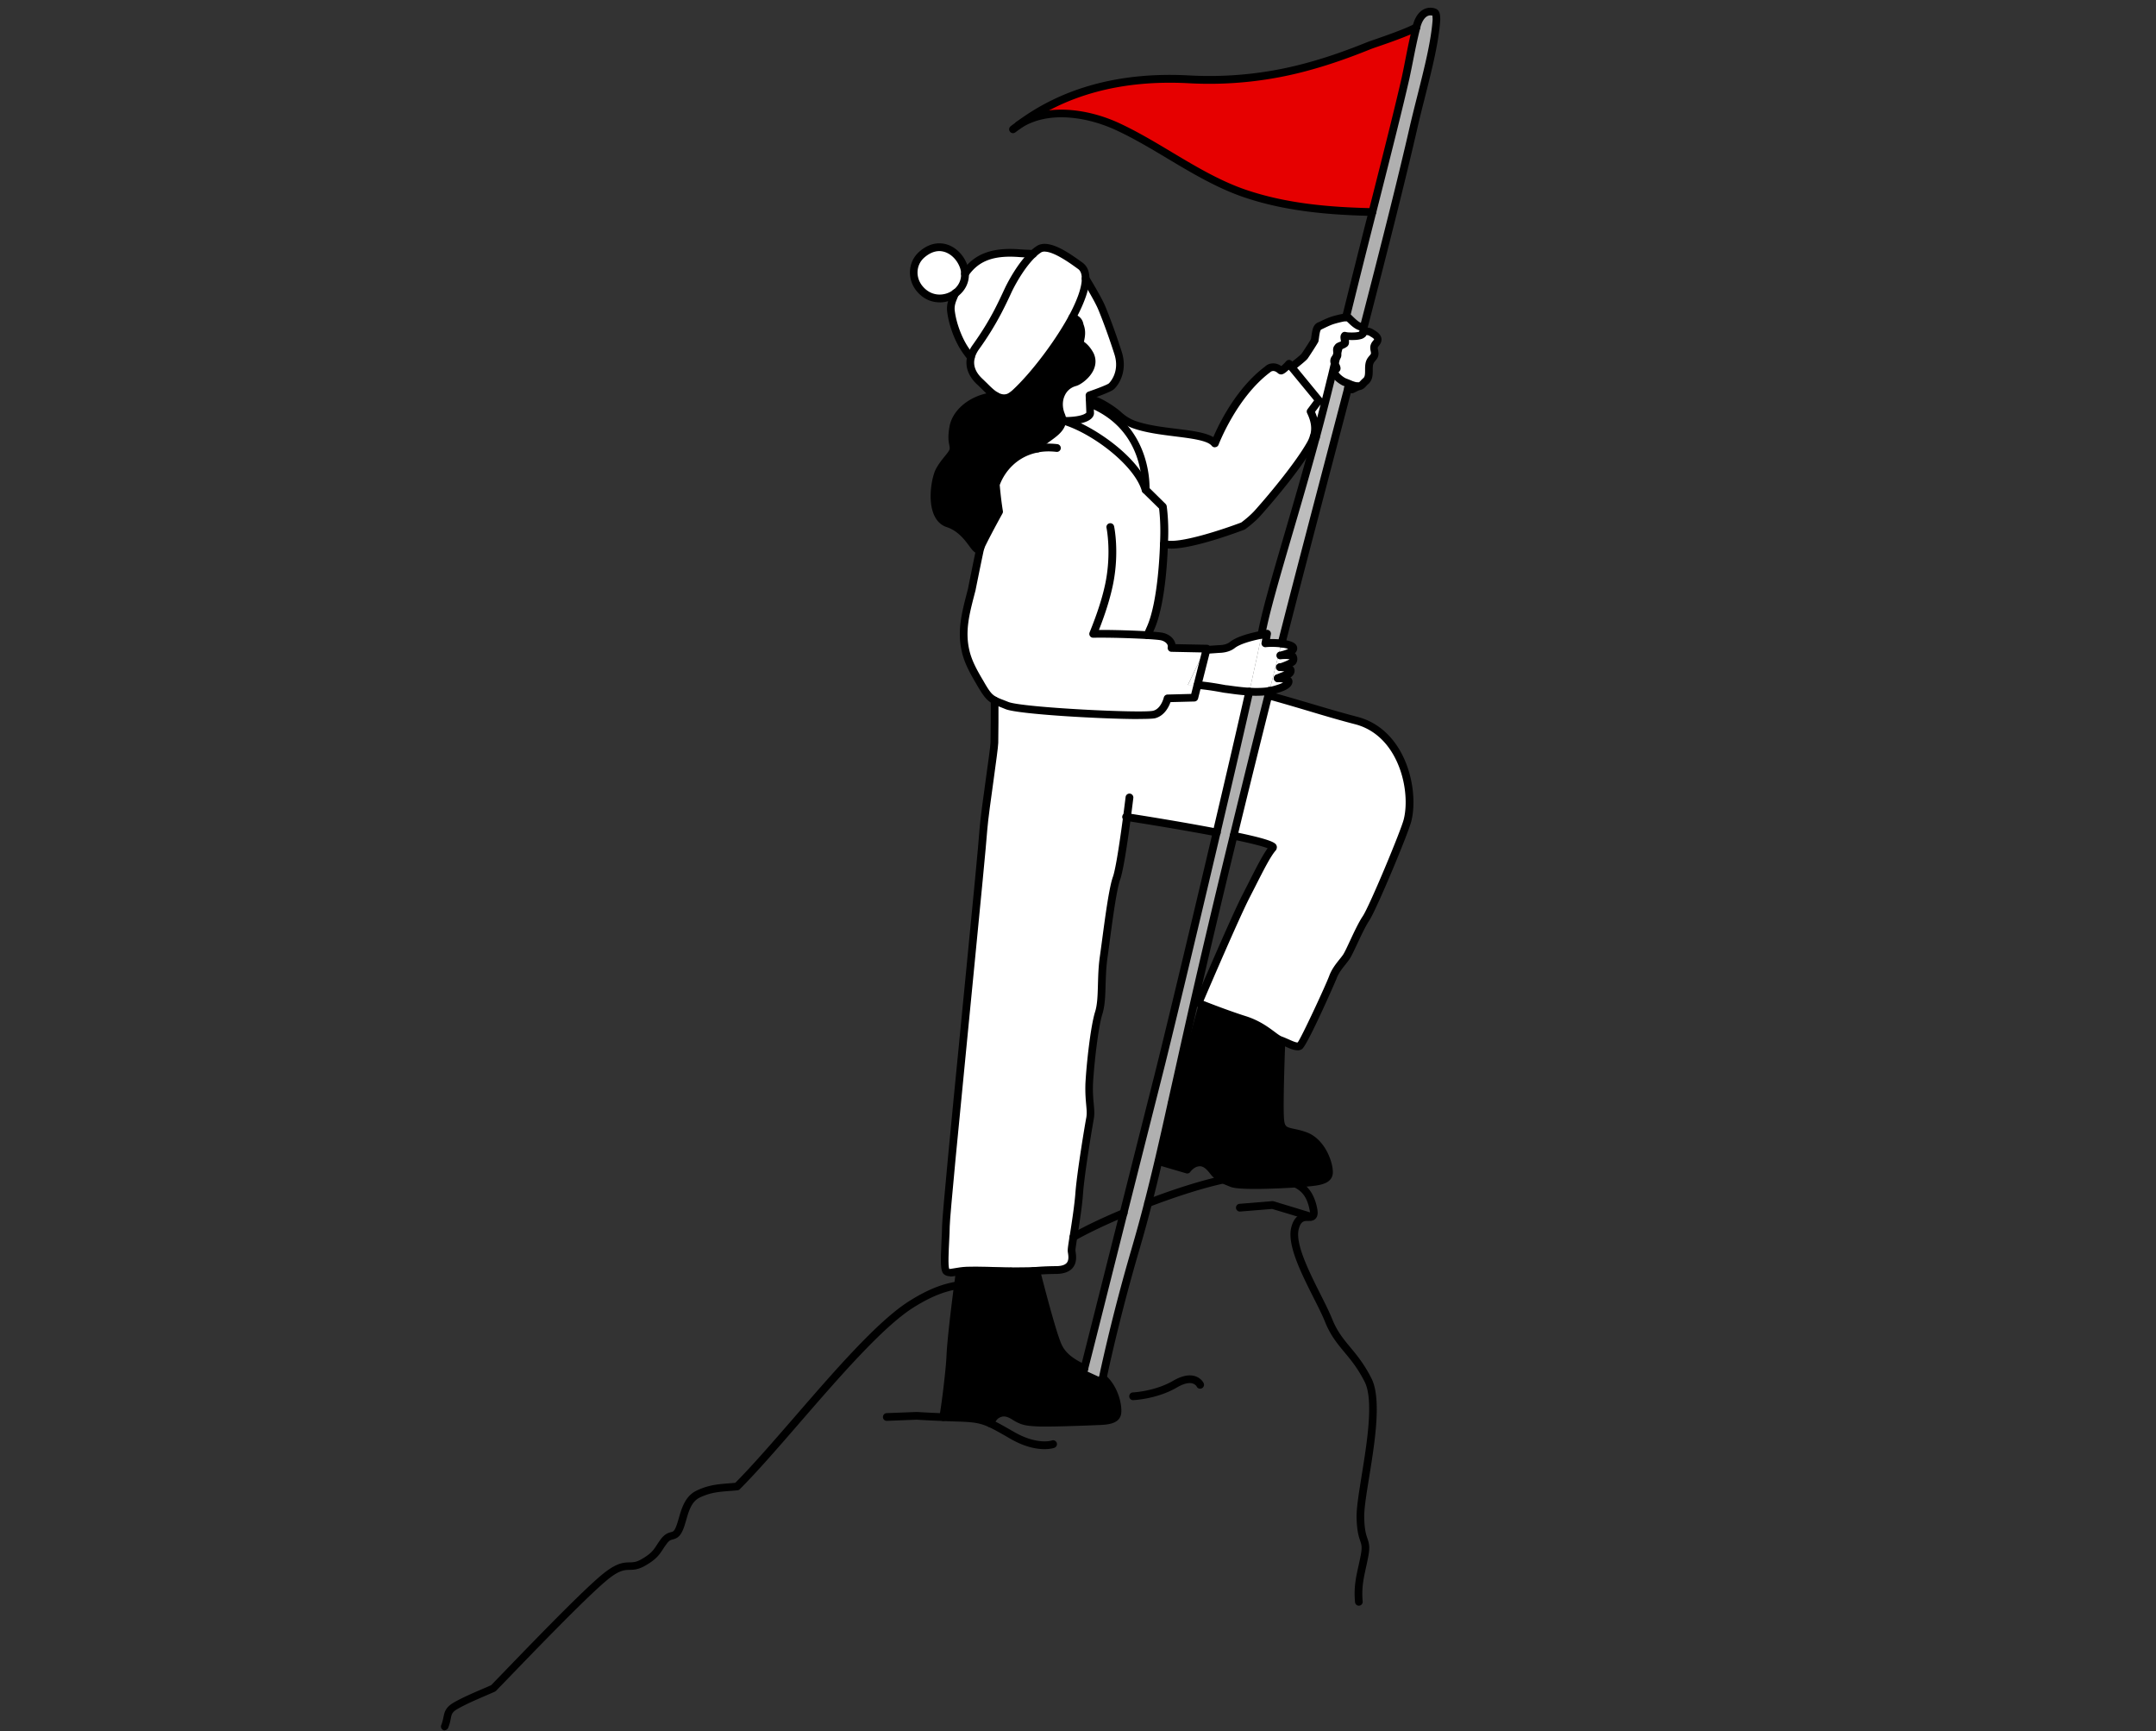 <svg xmlns="http://www.w3.org/2000/svg" viewBox="0 0 279 224"><rect x="0" y="0" width="279" height="224" fill="#333333" stroke="none"/><path fill="#b0b0b0" d="M185.34 1.5c-1.09-.16-1.75.87-2.01 1.93-.01.03-.01.06-.02.08-.58 2.29-.83 3.85-1.39 6.53-.99 4.33-2.54 10.43-4.3 17.4-1.09 4.28-2.25 8.88-3.41 13.61.12-.02.2-.02.24 0 .18.08 1 1.1 1.63 1.21.22.04.33.13.37.25 2.6-10 4.98-19.4 6.49-26.01 1.13-4.87 2.69-10.01 2.97-13.91-.03-.8 0-1.01-.56-1.09z"/><path fill="#e60000" d="M183.3 3.51c-.58 2.29-.83 3.85-1.39 6.53-.99 4.33-2.54 10.43-4.3 17.4-5.76-.13-11.57-.6-17.1-2.61-5.64-2.08-10.61-6.03-15.99-8.5-3.85-1.75-9.07-2.58-12.74-.12 6.41-4.8 14.13-6.38 22.07-5.95 5.38.3 10.64-.29 15.81-1.76 2.57-.72 5.08-1.62 7.53-2.62.74-.28 4.47-1.49 6.1-2.36z"/><path fill="#fff" d="M175.47 93.22c6.01 1.53 7.64 9.11 6.66 12.92-.35 1.43-4.46 11.32-5.37 12.68-.9 1.35-2.05 4.26-2.57 5.02-.52.75-1.31 1.5-1.72 2.61-.4 1.11-3.8 8.52-4.28 8.86-.48.33-1.65-.43-2.49-.72-.83-.29-2.08-1.83-4.65-2.64-1.89-.6-4.3-1.52-5.38-1.94-.36-.14-.57-.23-.57-.23s4.57-10.74 6.13-13.8c1.56-3.06 2.65-5.34 3.49-6.28.29-.33-1.99-.94-5.08-1.57 1.42-5.83 2.92-11.92 4.49-18.16 3.67.99 7.96 2.38 11.34 3.24zM178.27 43.81c.11.44-.38.64-.46 1.06-.07.41.22.82.01 1.19-.09.18-.26.32-.39.51-.6.8.08 2.09-.71 2.76-.35.28-.47.65-.98.67-.02 0-.04 0-.06-.01-.34-.03-.74-.17-1.11-.31-.2-.09-.4-.17-.58-.24-.41-.17-1.77-1.12-1.07-1.69.14-.1-.08-.38-.2-.7.06-.27.13-.54.19-.81.16-.11.16-.3.12-.51.07-.29.15-.57.21-.87l.01-.01c.21-.14.52-.23.73-.38.17-.14-.08-.73 0-.95.01-.03.03-.06.05-.08.12.03.25.05.4.06.63.03 1.18.01 1.52-.09.13-.03.23-.08.29-.13l.04-.04c.05-.08.1-.18.14-.3.03 0 .05-.01.08-.02 0 0 .49-.16.96.14.28.17.7.38.81.75z"/><path fill="#fff" d="M176.44 42.51c.07.13.04.29-.01.43-.04.12-.09.22-.14.3l-.04.04c-.06.05-.16.1-.29.13-.34.1-.89.12-1.52.09a2.25 2.25 0 0 1-.4-.06c-.02.02-.04.05-.05.08-.08.22.17.81 0 .95-.2.15-.51.24-.73.38l-.01.01c-.06.04-.12.09-.16.15-.14.18-.07.46-.05.72l-.12.51c-.32.24-.3.53-.19.8-.09.37-.17.73-.26 1.09-.09.39-.19.79-.29 1.18-.6 2.48-1.24 4.92-1.87 7.28l-.29-.08c.31-1.02.18-2.03-.4-3.26l1.08-1.45-3.54-4.3.13-.11s1.32-1.01 1.54-1.29c.21-.28 1.15-1.72 1.32-2.05.04-.22.07-.42.09-.6.11-.72.18-1.13.61-1.29.22-.1.89-.44 1.47-.65.46-.16 1.43-.4 1.88-.44.12-.02.2-.02.24 0 .18.08 1 1.1 1.63 1.21.22.04.33.13.37.25zM175.69 49.99c-.1.08-.33.22-.75.4l-.49-.19c.04-.17.09-.35.13-.52.37.14.77.28 1.11.31z"/><path fill="#fff" d="M173.25 44.85c-.06.3-.14.58-.21.88-.02-.25-.09-.53.05-.72.04-.06.1-.11.16-.16z"/><g fill="#bdbdbd"><path d="M173.99 49.44c-.41-.17-1.77-1.12-1.07-1.69.14-.1-.08-.38-.2-.69-.09.36-.17.72-.26 1.08-.09.39-.19.79-.29 1.18-.6 2.48-1.24 4.92-1.87 7.28-3.07 11.34-6.26 21-7.05 25.53.43-.09.73-.13.73-.13l-.22 1.24c.51-.06 1.35-.06 2.09.03.03-.15.07-.3.11-.45 2.18-8.55 5.37-20.62 8.5-32.61.04-.17.09-.35.13-.52-.2-.09-.4-.17-.58-.24zM173.04 45.73l-.12.51c.16-.11.16-.3.12-.51z"/></g><path fill="#fff" d="M172.92 46.24c-.06.26-.13.53-.19.8-.11-.26-.13-.55.19-.8zM167.14 47.49l3.54 4.3-1.08 1.45c.58 1.23.72 2.25.4 3.26-.1.35-.26.71-.46 1.06-1.44 2.52-4.52 6.29-6.7 8.73-.83.95-1.97 1.76-1.97 1.76s-7.94 3.04-10.23 2.32c0 0 .17-2.37-.15-4.81l-2.23-2.19s.55-7.88-6.96-11.06c-.03-.01-.05-.02-.08-.03h-.18l-.02-.67c.14.03.3.07.45.12.03 0 .05.01.08.02 1.26.43 2.69 1.48 3.14 1.89.56.52 1.22.96 1.95 1.25 3.65 1.35 9.37.94 10.57 2.49 0 0 2.34-6.24 6.8-9.56 0 0 .75-.76 1.69.12.19.17 1.1-.87 1.1-.87l.34.41zM165.69 86.32c.19 0 .84.09 1.14.19.32.13.21.58-.15.74-.38.1-1.23.46-1.33.51.11 0 1.39.01 1.41.44-.02.45-.88.81-2.14 1.13-.11.03-.23.05-.35.07.51-2.03 1.04-4.08 1.56-6.14.81.1 1.49.29 1.53.59.07.59-1.6.93-1.65.94-.04 0 1.45-.15 1.6.2.05.09.15.4-.06.64-.2.21-1.33.64-1.56.68z"/><path fill="#fff" d="M165.83 83.26c-.52 2.06-1.05 4.11-1.56 6.14-.58.1-1.23.12-1.86.12l-.74-.03c.8-3.56 1.36-6.17 1.55-7.29 0-.03.01-.05.02-.08.43-.09.73-.13.73-.13l-.22 1.24c.51-.06 1.35-.06 2.09.03z"/><path fill="#fff" d="M163.25 82.12s-.02.05-.02.08c-.19 1.12-.76 3.74-1.55 7.29-1.45-.08-2.73-.31-3.06-.33-.29-.03-1.97-.39-3.64-.51l1.16-4.57c.48-.03 1.32-.09 1.59-.11.31-.01 1.14-.04 1.75-.52.84-.67 2.73-1.12 3.77-1.32z"/><path d="M168.86 146.95c-2.17-.78-3.1-.15-3.23-2.33-.13-2.19.16-9.7.16-9.7l-2.94-1.92-7.19-2.92-.08-.03s-2.25 8.38-3.44 11.42c-.15.39-.32.82-.51 1.27-.59 2.69-1.15 5.15-1.7 7.5l3.71 1.09s.51-.71 1.19-.87c.67-.16 1.27-.05 2.09.97.49.64.89.95 1.43 1.21.3.15.65.28 1.1.46.99.39 5.69.2 8.2.04h.01c.62-.04 1.12-.08 1.38-.11 1.32-.14 2.95-.2 2.95-1.39s-.94-3.92-3.1-4.69z"/><path fill="#fff" d="M161.67 89.49c-1.09 4.85-2.62 11.41-4.22 18.21-4.93-.95-10.71-1.85-11.61-1.99-.36 2.71-.95 6.79-1.35 7.9-.61 1.71-1.29 7.55-1.68 10.34-.38 2.79-.06 5.33-.62 7.12-.56 1.8-1.1 6.64-1.23 9.15-.08 2.46.32 3.35.09 4.54-.22 1.2-1.21 7.15-1.39 9.66-.11 1.62-.49 4.01-.75 5.63-.01.08-.03.16-.04.24-.11.74-.19 1.27-.19 1.46v.03c.02.49.7 2.52-1.99 2.54-1.16 0-1.93.06-2.6.11-.12.02-.24.03-.35.03h-.05l-2.81.03h-.14c-1.84-.09-4.28-.17-5.59-.12-.35.01-.66.05-.94.09-.9.13-1.42.31-1.74.01-.43-.39-.07-4.04-.05-5.82.02-1.77 2.06-22.18 2.71-28.85.64-6.67 1.97-20.06 2.15-22.51.18-2.47 1.38-10.02 1.42-11.2.03-.95.03-4.18.03-5.47.39.21.89.38 1.6.68 1.94.79 17.8 1.51 19.1 1.15 1.31-.37 1.69-2.08 1.69-2.08l3.45-.09.41-1.63c1.66.12 3.34.48 3.64.51.33.02 1.61.25 3.06.33z"/><path fill="#fff" d="M148.51 82.19c.83.05 1.47.11 1.78.16.83.15 1.48.77 1.33 1.49l4.55.09-.04.14c-.09 0-.16.01-.22.01l-2.19 4.54c.4-.01.83 0 1.25.02l-.41 1.63-3.45.09s-.38 1.7-1.69 2.08c-1.3.36-17.15-.36-19.1-1.15-.72-.29-1.21-.46-1.6-.67-.27-.14-.49-.31-.72-.53-.31-.33-.62-.81-1.07-1.57-.84-1.42-1.66-2.8-2-4.42-.6-2.75.16-5.19.83-7.82 0 0 .48-2.47 1.12-5.45.01-.02.02-.03.03-.05.39-.86 1.31-2.61 2.4-4.58-.16-1.02-.3-2.23-.42-3.52.68-1.98 2.5-4.1 5.38-4.64.28-.38.52-.67.72-.86.79-.73 2.45-1.49 2.5-2.73.09 0 .17.01.27.01h.03c3.78 1.17 9.44 5.32 10.49 8.91l2.23 2.19c.32 2.45.15 4.81.15 4.81s-.15 7.55-1.79 11.04c-.12.28-.23.54-.33.78z"/><path fill="#fff" d="M156.13 84.08l-1.16 4.57c-.42-.02-.85-.03-1.25-.02l2.19-4.54c.06 0 .13-.01.22-.01zM141.3 52.32c7.51 3.18 6.96 11.06 6.96 11.06-1.05-3.6-6.71-7.75-10.49-8.91.15 0 .31 0 .48-.01 2.82-.11 2.83-.98 2.83-.98l-.05-1.18h.18s.05.01.08.02z"/><path fill="#fff" d="M144.68 45.65c.79 2.42-.47 4.02-.87 4.35s-2.82 1.16-2.82 1.16l.02.45.02.68.05 1.18s-.01.87-2.83.98c-.17.01-.33.01-.48.01h-.03l-.27-.03c0-.2-.04-.42-.14-.66-.77-1.72-.09-3.81 1.79-4.3.57-.15 2.87-1.76 1.88-3.63-.34-.62-.77-1.07-1.28-1.36.02-.59.4-1.34 0-2.33-.05-.17-.05-.81-.98-1.04 1.05-1.94 1.74-3.75 1.74-5.06 0 0 1.59 2.59 2.1 3.8s1.32 3.36 2.1 5.79z"/><path fill="#b0b0b0" d="M164.27 89.41c-.04.19-.09.37-.14.56-1.57 6.26-3.07 12.33-4.49 18.16-1.98 8.14-3.8 15.77-5.37 22.71-1.02 4.49-1.87 8.39-2.65 11.88l-.01.02c-.59 2.68-1.15 5.14-1.7 7.49-.44 1.87-.88 3.67-1.34 5.45-.52 2.05-1.09 4.09-1.7 6.21-2.28 7.78-3.74 14.42-4.16 16.4-.08.38-.12.59-.12.59l-2.43-1.12.17-.71c.64-2.52 2.88-11.39 5.08-20.13 1.85-7.33 3.68-14.56 4.49-17.76 1.04-4.09 4.44-18.23 7.55-31.48 1.6-6.81 3.13-13.38 4.22-18.22l.74.03c.31 0 .63-.01.95-.02.31-.02.62-.05.92-.09z"/><path fill="#909090" d="M137.74 54.46c-.1 0-.18-.01-.27-.01v-.02l.27.03z"/><path fill="none" d="M124.22 164.35s-.01.04-.02.11"/><path d="M144.61 182.76c-.09 1.17-1.73 1.11-3.04 1.16-1.32.05-6 .23-7.32.16-1.32-.09-1.86-.12-2.94-.8-1.08-.69-1.7-.57-2.29-.22-.5.3-.79.99-.85 1.13-1.25-.56-2.19-.7-4.23-.76-.67-.02-1.3-.04-1.86-.07h-.02s.24-1.31.54-3.93c.17-1.45.33-2.95.38-4.15.12-2.27.65-6.53.97-8.94h.01c.1-.86.21-1.6.24-1.87.27-.04.58-.08.94-.09 1.31-.05 3.75.03 5.59.12h.14l2.81-.03h.42s1.88 7.48 2.74 9.54c.63 1.53 1.98 2.35 3.49 3.07-.11.45-.17.71-.17.71l2.43 1.12s.04-.21.12-.59c1.47 1.23 1.98 3.42 1.9 4.45zM141.01 45.84c-.34-.62-.77-1.07-1.28-1.36.02-.59.4-1.34 0-2.33-.05-.17-.05-.81-.98-1.04-1.4 2.59-3.44 5.42-5.33 7.59-.77.88-1.5 1.64-2.17 2.25-.35.28-.62.48-.94.53-.44.11-.87.02-1.26-.17-.06-.03-.13-.06-.19-.1-2.88.19-5.16 2.03-5.51 4.07-.34 1.94.13 2.22.03 2.87-.09.65-1.11 1.41-1.82 2.74-.64 1.19-1.39 5.99 1.1 6.82 2.95.98 3.61 4.34 4.21 3.11.01-.02.02-.03.03-.05.39-.86 1.31-2.61 2.4-4.58-.16-1.02-.3-2.23-.42-3.52.68-1.98 2.5-4.1 5.38-4.64.28-.38.52-.67.72-.86.79-.73 2.45-1.49 2.5-2.73v-.02c0-.2-.04-.42-.14-.66-.77-1.72-.09-3.81 1.79-4.3.57-.15 2.87-1.76 1.88-3.63z"/><path fill="#fff" d="M139.78 34.38c-.98-.68-3.99-3.02-5.36-2.11-.25.16-.49.36-.74.59-.64-.04-1.23-.06-1.65-.09-3.72-.31-5.79.65-7.16 2.66 0-.4-.09-.83-.29-1.27-.85-1.87-3.13-3.19-5.37-1.15-1.31 1.23-1.24 3.23-.05 4.5 1.34 1.45 3.25 1.34 4.49.4-.38.91-.71 1.52-.55 2.49.2 1.49.87 3.37 1.73 4.7.25.38.52.76.83 1.13-.27 1.12.13 2.21 1.17 3.16.64.59 1.31 1.38 2.04 1.81.06.04.13.07.19.1.39.19.82.28 1.26.17.31-.05.58-.25.94-.53.66-.6 1.4-1.37 2.17-2.25 1.88-2.18 3.93-5.01 5.33-7.59 1.05-1.94 1.74-3.75 1.74-5.06 0-.75-.21-1.33-.72-1.68z"/><path d="M138.91 160.56a.495.495 0 0 1-.24-.93c1.7-.97 3.97-2.05 6.55-3.13.25-.11.55.01.65.27.11.26-.01.55-.27.65-2.51 1.05-4.8 2.14-6.44 3.07-.08.04-.16.07-.25.07zM148.57 156.19a.503.503 0 0 1-.18-.97c3.69-1.42 7.18-2.51 9.83-3.07.27-.06.54.11.59.38s-.11.54-.38.59c-2.59.56-6.03 1.63-9.68 3.03-.06.02-.12.03-.18.03zM175.85 207.77c-.26 0-.47-.2-.5-.46-.17-1.89.1-3.12.44-4.66.1-.44.2-.9.3-1.42.2-1.05.1-1.34-.07-1.85-.18-.53-.43-1.26-.47-3-.03-1.19.29-3.15.65-5.41.71-4.37 1.58-9.81.4-12.16-.89-1.76-1.77-2.82-2.63-3.85-.92-1.11-1.79-2.16-2.49-3.89-.35-.88-.91-1.99-1.5-3.16-1.63-3.24-3.47-6.9-2.87-9.14.47-1.76 1.57-1.78 2.16-1.79.09 0 .22 0 .28-.01-.03-.02-.02-.26-.2-.94-.34-1.23-.91-1.95-1.92-2.42a.506.506 0 0 1-.25-.66c.11-.25.41-.36.66-.25 1.27.58 2.05 1.56 2.47 3.06.27.98.27 1.49 0 1.85-.27.36-.69.37-1.03.37-.52 0-.93.01-1.21 1.04-.5 1.87 1.33 5.51 2.8 8.44.6 1.19 1.16 2.31 1.53 3.23.64 1.59 1.42 2.53 2.33 3.63.85 1.02 1.81 2.18 2.75 4.04 1.33 2.64.43 8.26-.3 12.77-.36 2.22-.67 4.13-.64 5.23.03 1.58.24 2.2.41 2.7.22.65.35 1.11.11 2.36-.1.53-.2 1-.3 1.44-.33 1.52-.57 2.62-.42 4.36.02.28-.18.52-.45.54h-.05zM57.56 223.91c-.06 0-.12-.01-.18-.04a.498.498 0 0 1-.28-.65c.15-.39.22-.71.28-1 .15-.72.27-1.34 1.48-2 1.13-.63 2.33-1.14 3.6-1.69.36-.15.73-.31 1.1-.48l1.28-1.32c4.02-4.17 10.1-10.46 12.85-12.8 2.02-1.72 2.96-1.75 3.79-1.77.47-.01.84-.02 1.45-.36 1.31-.74 1.61-1.19 2.06-1.88.15-.23.32-.49.54-.78.52-.68.97-.8 1.3-.89.27-.07.4-.11.61-.6.15-.33.27-.75.4-1.2.37-1.28.82-2.87 2.3-3.57 1.54-.74 2.74-.83 4.26-.95l.75-.06c2.19-2.2 4.82-5.24 7.61-8.45 5.31-6.13 10.81-12.47 14.86-15.04 2.88-1.82 4.77-2.32 6.24-2.56.27-.05.53.14.57.41a.49.49 0 0 1-.41.57c-1.37.23-3.14.69-5.87 2.42-3.93 2.49-9.62 9.06-14.64 14.85-2.85 3.29-5.55 6.4-7.78 8.63-.08.08-.19.13-.31.14-.33.03-.65.06-.95.08-1.47.11-2.53.2-3.91.85-1.07.51-1.43 1.75-1.77 2.94-.14.48-.27.94-.45 1.33-.38.85-.8 1.03-1.27 1.15-.26.07-.46.12-.77.53-.2.27-.36.5-.5.72-.49.75-.88 1.35-2.4 2.2-.83.46-1.41.48-1.92.49-.73.02-1.42.03-3.17 1.53-2.71 2.31-9.02 8.84-12.78 12.74l-1.35 1.39s-.1.08-.16.11c-.41.18-.81.35-1.2.52-1.25.54-2.42 1.04-3.51 1.65-.8.44-.86.7-.98 1.32-.06.31-.14.7-.33 1.17-.08.2-.27.32-.47.32zM134.08 164.97c-.28 0-.5-.22-.5-.5 0-.06.01-.12.03-.18.06-.2.25-.35.48-.35.28 0 .5.22.5.5 0 .06-.01.12-.03.18-.06.2-.25.35-.48.35zM174.94 50.89c-.06 0-.12-.01-.18-.03l-.49-.19a.503.503 0 1 1 .36-.94l.3.12c.32-.15.43-.24.45-.25.22-.17.53-.14.7.08.17.22.14.53-.08.7-.17.14-.47.3-.86.47-.06.03-.13.04-.2.04zM177.61 27.94h-.01c-5.27-.12-11.44-.53-17.26-2.64-3.25-1.2-6.3-3.02-9.25-4.78-2.2-1.32-4.48-2.68-6.78-3.73-3.59-1.64-8.7-2.54-12.26-.16a.61.61 0 0 0-.16.13l-.49.36c-.22.17-.53.14-.7-.08a.495.495 0 0 1 .08-.7c.16-.13.33-.26.5-.37.04-.04.12-.1.2-.16 3.91-2.61 9.4-1.68 13.24.07 2.35 1.08 4.65 2.45 6.87 3.78 2.91 1.74 5.92 3.54 9.08 4.7 5.69 2.06 11.76 2.46 16.94 2.58.28 0 .5.24.49.51a.5.5 0 0 1-.5.49z"/><path d="M131.78 16.71c-.15 0-.3-.07-.4-.2a.498.498 0 0 1 .1-.7c5.98-4.49 13.51-6.53 22.4-6.05 5.27.29 10.54-.29 15.65-1.74 2.3-.64 4.75-1.49 7.48-2.6.18-.07.51-.18.94-.33 1.36-.47 3.89-1.35 5.11-2 .24-.13.55-.04.68.21.13.24.04.55-.21.68-1.29.69-3.77 1.55-5.26 2.06-.42.14-.74.26-.9.32-2.76 1.12-5.25 1.98-7.58 2.63a48.565 48.565 0 0 1-15.98 1.78c-8.64-.46-15.95 1.51-21.74 5.85-.09.07-.19.1-.3.1zM162.4 153.84c-1.4 0-2.66-.06-3.17-.27l-.32-.13c-.31-.13-.58-.23-.81-.35-.65-.32-1.09-.68-1.6-1.35-.72-.9-1.14-.89-1.57-.78-.4.1-.79.52-.9.68a.49.49 0 0 1-.54.18l-3.71-1.09a.501.501 0 0 1 .28-.96l3.4 1c.25-.27.69-.65 1.24-.78 1-.24 1.75.09 2.59 1.14.47.62.82.86 1.26 1.07.22.11.46.21.75.32l.32.13c.73.29 4.57.22 7.98 0 .62-.04 1.11-.08 1.37-.11l.33-.03c1.28-.13 2.18-.26 2.18-.86 0-.95-.8-3.52-2.77-4.22-.57-.2-1.04-.3-1.46-.39-1.23-.26-1.99-.52-2.1-2.37-.12-1.97.1-8.06.15-9.47l-2.7-1.77-6.66-2.7c-.52 1.92-2.28 8.31-3.32 10.93-.15.39-.33.82-.52 1.28-.11.25-.4.37-.65.27a.517.517 0 0 1-.27-.66c.19-.45.36-.87.51-1.25 1.18-2.98 3.41-11.29 3.43-11.37.04-.14.13-.25.25-.32.13-.06.27-.07.4-.02l7.28 2.96 3.03 1.97c.15.1.23.26.23.44 0 .07-.29 7.51-.16 9.65.07 1.19.26 1.23 1.31 1.46.43.09.96.2 1.59.43 2.4.86 3.43 3.84 3.43 5.16 0 1.55-1.78 1.72-3.08 1.85l-.32.03c-.26.03-.77.07-1.4.11-.72.05-3.15.19-5.26.19zM128.17 184.69c-.06 0-.12-.01-.19-.04a.498.498 0 0 1-.28-.65c.15-.37.48-1.04 1.05-1.38.89-.53 1.73-.46 2.81.23.96.61 1.4.64 2.69.72.86.05 3.28 0 7.21-.15l.48-.02c1.24-.04 2.12-.12 2.17-.69.07-.85-.37-2.9-1.72-4.02a.504.504 0 0 1-.07-.7c.18-.21.49-.24.7-.07 1.58 1.31 2.18 3.68 2.08 4.87-.12 1.51-1.86 1.57-3.13 1.61l-.39.02c-1.56.06-6.06.23-7.38.15-1.34-.08-2-.12-3.18-.87-.94-.6-1.37-.44-1.77-.21-.23.14-.47.47-.63.89-.08.2-.27.31-.46.31zM122.06 183.86h-.09a.499.499 0 0 1-.4-.58c0-.01.24-1.34.54-3.9.16-1.36.33-2.91.38-4.11.09-1.7.42-4.72.97-8.99 0-.03.01-.06.02-.09.13-1.04.22-1.71.22-1.71.04-.24.24-.43.49-.43l6.54-.05c.27 0 .5.22.5.5s-.22.5-.5.5l-6.1.05c-.04.31-.1.78-.17 1.36 0 .03-.01.07-.02.1-.54 4.13-.86 7.18-.95 8.81-.05 1.23-.22 2.81-.39 4.18-.3 2.59-.54 3.91-.55 3.96-.04.24-.25.41-.49.41z"/><path d="M130.87 165a.5.5 0 0 1-.5-.49c0-.28.22-.5.49-.51l2.81-.03c.29 0 .5.22.51.49 0 .28-.22.5-.49.51l-2.81.03z"/><path d="M140.33 177.58c-.07 0-.15-.02-.22-.05-1.42-.69-3-1.57-3.73-3.33-.76-1.83-2.27-7.67-2.67-9.23-.27 0-.48-.23-.48-.5s.22-.5.5-.5h.34c.23 0 .46.16.52.38.02.07 1.88 7.46 2.72 9.47.54 1.3 1.64 2.04 3.24 2.81a.5.5 0 0 1-.22.95zM167.89 135.9c-.48 0-1.04-.25-1.59-.5-.26-.12-.52-.24-.76-.32-.37-.13-.74-.41-1.2-.75-.78-.58-1.85-1.38-3.44-1.88-1.7-.54-3.98-1.39-5.41-1.96-.37-.14-.59-.24-.59-.24a.503.503 0 0 1-.26-.66c.19-.44 4.6-10.79 6.15-13.83l.68-1.33c1.07-2.12 1.89-3.73 2.57-4.67-.47-.19-1.64-.54-4.5-1.13a.5.5 0 1 1 .2-.98c5.22 1.07 5.35 1.47 5.47 1.81.06.17 0 .44-.12.58-.67.75-1.58 2.55-2.74 4.84l-.68 1.33c-1.35 2.65-5.02 11.2-5.92 13.3l.1.04c1.42.56 3.67 1.4 5.35 1.93 1.75.55 2.9 1.41 3.74 2.03.38.29.71.53.93.61.26.09.55.22.85.35.36.16 1.02.47 1.21.41.41-.47 3.6-7.31 4.08-8.61.33-.88.85-1.53 1.31-2.11.17-.21.33-.41.47-.61.2-.29.55-1.04.92-1.84.52-1.11 1.11-2.37 1.64-3.16.88-1.32 4.95-11.1 5.3-12.52.53-2.06.3-5.6-1.43-8.52-1.17-1.97-2.85-3.28-4.87-3.8-1.83-.47-3.98-1.1-6.04-1.72-1.78-.53-3.62-1.07-5.3-1.53a.496.496 0 1 1 .26-.96c1.7.46 3.54 1 5.33 1.53 2.06.61 4.19 1.24 6.01 1.71 2.28.58 4.17 2.05 5.48 4.25 1.88 3.17 2.12 7.03 1.54 9.28-.38 1.55-4.51 11.44-5.44 12.84-.48.73-1.06 1.95-1.56 3.03-.41.87-.76 1.62-1.01 1.99-.16.22-.33.44-.51.67-.44.55-.89 1.11-1.16 1.84-.15.4-3.74 8.59-4.46 9.1-.18.12-.38.17-.59.17zm-3.55-25.98zM157.45 108.21h-.09c-4.85-.93-10.51-1.82-11.6-1.99-.1-.01-.16-.03-.16-.03a.498.498 0 0 1-.36-.61c.07-.26.33-.43.59-.36 1.17.18 6.85 1.07 11.72 2.01a.504.504 0 0 1-.09 1z"/><path d="M122.95 165.14c-.31 0-.59-.07-.83-.29-.41-.38-.43-1.37-.28-4.37.03-.68.07-1.32.07-1.82.02-1.43 1.31-14.63 2.17-23.36l1.1-11.27c.65-6.64 1.46-14.9 1.58-16.76.1-1.34.49-4.13.83-6.59.29-2.09.57-4.07.59-4.59.03-.94.03-4.22.03-5.45 0-.28.22-.5.5-.5s.5.22.5.5c0 1.36 0 4.53-.03 5.49-.02.58-.29 2.49-.59 4.7-.34 2.45-.73 5.23-.83 6.53-.13 1.87-.94 10.14-1.59 16.78l-1.1 11.27c-.86 8.72-2.15 21.89-2.17 23.28 0 .51-.04 1.17-.07 1.86-.06 1.23-.17 3.28.01 3.65.03.01.41-.05.75-.11.4-.07.89-.15 1.52-.18 1.31-.05 3.77.03 5.63.12l.12.5.02-.5.6.03c.83.05 1.41.01 2.14-.06.1 0 .26 0 .37-.03.27-.04.53.14.58.41.05.27-.14.53-.41.58-.15.02-.3.04-.44.04-.78.08-1.4.11-2.29.06l-.59-.03h-.14c-1.84-.09-4.27-.17-5.55-.12-.56.02-1.02.1-1.39.17-.29.05-.57.1-.82.1z"/><path d="M134.08 164.94a.501.501 0 0 1-.04-1c.64-.05 1.43-.1 2.63-.11.47 0 1.08-.08 1.37-.42.3-.35.22-.92.16-1.3-.02-.12-.03-.22-.03-.3 0-.28.07-.75.2-1.58 0-.05.01-.1.02-.15l.02-.1.06-.35c.25-1.58.58-3.75.69-5.23.19-2.57 1.2-8.67 1.4-9.72.11-.55.06-1.04 0-1.72-.06-.68-.14-1.53-.1-2.75.14-2.65.68-7.46 1.25-9.28.3-.95.33-2.14.37-3.53.03-1.06.06-2.27.23-3.51.08-.56.17-1.23.27-1.97.42-3.14.93-7.05 1.44-8.47.2-.56.6-2.36 1.32-7.79.19-1.47.32-2.53.32-2.53a.5.5 0 0 1 .56-.44c.27.03.47.28.44.56 0 0-.13 1.07-.32 2.54-.59 4.43-1.06 7.13-1.38 8-.47 1.32-1 5.33-1.39 8.26-.1.74-.19 1.42-.27 1.98-.16 1.18-.19 2.31-.23 3.4-.04 1.46-.08 2.72-.42 3.8-.54 1.72-1.07 6.49-1.21 9.02-.04 1.15.04 1.97.1 2.62.07.73.12 1.31-.01 1.99-.19 1.04-1.2 7.07-1.38 9.6-.1 1.53-.45 3.72-.69 5.32l-.08.49s-.01.09-.02.12c-.09.57-.19 1.22-.19 1.38 0 .06.01.12.02.2.07.49.21 1.4-.39 2.1-.43.5-1.15.76-2.13.77-1.17.01-1.94.06-2.56.11h-.04zM163.25 82.62h-.09a.514.514 0 0 1-.41-.58c.48-2.73 1.79-7.21 3.45-12.89 1.11-3.8 2.37-8.11 3.61-12.69a.496.496 0 1 1 .96.26c-1.24 4.59-2.5 8.9-3.62 12.71-1.65 5.65-2.95 10.11-3.42 12.78-.04.24-.25.41-.49.41zM142.59 179.4c-.07 0-.14-.02-.21-.05l-2.43-1.12a.505.505 0 0 1-.28-.57l.17-.71c.64-2.52 2.87-11.35 5.06-20.05l1.59-6.31c1.25-4.94 2.34-9.26 2.92-11.55 1.01-3.98 4.36-17.88 7.55-31.47 1.89-8.03 3.27-13.98 4.22-18.21a.503.503 0 0 1 .98.22c-.95 4.23-2.33 10.19-4.22 18.22-3.19 13.59-6.54 27.5-7.56 31.49l-2.92 11.54-1.57 6.22c-2.21 8.78-4.43 17.62-5.08 20.13l-.07.3 1.48.68c.66-3.08 2.08-9.29 4.17-16.43.67-2.3 1.21-4.27 1.7-6.19.46-1.78.9-3.58 1.34-5.44.55-2.35 1.11-4.81 1.7-7.5l1.03-4.61c.5-2.25 1.04-4.66 1.63-7.28 1.5-6.61 3.3-14.25 5.37-22.72 1.58-6.47 3.04-12.41 4.49-18.16.05-.19.1-.37.14-.55.06-.27.32-.44.59-.39.27.06.44.32.39.59-.04.2-.09.4-.15.6-1.45 5.75-2.92 11.69-4.49 18.15-2.07 8.47-3.87 16.1-5.37 22.71-.59 2.62-1.13 5.03-1.63 7.28l-1.03 4.61c-.59 2.69-1.15 5.15-1.7 7.51-.44 1.87-.88 3.67-1.34 5.46-.49 1.93-1.03 3.9-1.71 6.22-2.08 7.12-3.5 13.31-4.15 16.37-.08.37-.12.58-.12.58a.52.52 0 0 1-.26.35c-.07.04-.15.06-.23.06zM165.84 83.76h-.1a.495.495 0 0 1-.39-.59c.03-.16.07-.32.12-.48 1.54-6.06 3.6-13.92 5.78-22.23l2.85-10.88a.49.49 0 0 1 .6-.37c.27.06.44.33.37.6l-.13.52-2.72 10.39c-2.18 8.31-4.24 16.16-5.78 22.23-.04.15-.08.29-.1.43-.05.24-.26.4-.49.4zM176.44 43.01s-.08 0-.13-.02a.498.498 0 0 1-.36-.61c3.03-11.65 5.15-20.15 6.48-25.99.31-1.33.65-2.69.99-4.03.91-3.61 1.77-7.02 1.97-9.81v-.09c-.01-.17-.02-.36-.03-.45-.02 0-.05 0-.1-.01-.99-.15-1.39 1.27-1.46 1.56 0 .02-.01.05-.02.08-.38 1.5-.62 2.71-.9 4.11-.14.72-.3 1.5-.49 2.4-.91 4-2.29 9.45-3.89 15.77l-.42 1.65c-1.09 4.28-2.25 8.88-3.41 13.61-.07.27-.34.43-.61.37a.512.512 0 0 1-.37-.61c1.17-4.73 2.33-9.33 3.42-13.61l.42-1.65c1.6-6.31 2.97-11.75 3.88-15.73.19-.89.34-1.66.48-2.38.28-1.41.52-2.63.91-4.16v-.03s.02-.07.03-.08c.38-1.57 1.37-2.45 2.56-2.28.94.13.96.76.99 1.42v.14c-.2 2.93-1.07 6.38-1.99 10.03-.34 1.34-.68 2.68-.98 4.01-1.34 5.85-3.46 14.36-6.49 26.02a.49.49 0 0 1-.48.37z"/><path d="M165.64 86.83a.496.496 0 1 1-.07-.99h.04c.2-.04 1.06-.38 1.27-.53-.24-.05-.79-.05-1.09-.01a.502.502 0 1 1-.22-.98h.04c.41-.09.84-.23 1.08-.36-.17-.06-.46-.13-.93-.19-.74-.09-1.54-.08-1.96-.03a.498.498 0 0 1-.55-.58l.1-.53c-1.71.33-3.01.78-3.56 1.22-.75.59-1.73.62-2.05.63-.25.02-1.09.08-1.58.11-.28.02-.51-.19-.53-.47s.19-.51.47-.53c.48-.03 1.31-.09 1.59-.11.29 0 .99-.03 1.48-.42.87-.7 2.64-1.16 3.98-1.42.45-.09.75-.14.75-.14a.498.498 0 0 1 .56.58l-.11.61c.49-.01 1.06.01 1.54.07 1.29.16 1.89.48 1.97 1.02.04.3-.08.55-.29.75.09.07.16.15.2.26.1.18.24.73-.14 1.17-.34.35-1.61.81-1.85.85s-.1.02-.14.02zm1.21-1.64s.02.04.03.05c-.01-.02-.03-.05-.03-.05z"/><path d="M165.35 88.26c-.28 0-.5-.22-.5-.5 0-.22.14-.41.35-.48.18-.08.62-.27 1-.4-.21-.03-.43-.06-.5-.06-.28 0-.5-.22-.5-.5s.22-.5.5-.5c.25 0 .94.1 1.3.22.34.14.53.42.53.75 0 .39-.26.76-.65.92-.4.11-1.19.44-1.3.5-.07.03-.15.05-.22.05zm1.2-1.5h-.01.01z"/><path d="M162.41 90.03l-.76-.03c-1.02-.06-1.93-.18-2.53-.27-.25-.03-.44-.06-.54-.07-.1-.01-.29-.04-.54-.09-.66-.12-1.9-.34-3.1-.43-.28-.02-.48-.26-.46-.54s.26-.48.53-.46c1.25.09 2.52.32 3.2.44.22.04.38.07.45.08.09 0 .31.03.59.07.59.08 1.47.2 2.44.26l.73.03c.53 0 1.18-.01 1.76-.11.11-.02.21-.03.31-.06.87-.22 1.32-.41 1.55-.53-.19-.03-.43-.06-.69-.06-.28 0-.5-.22-.5-.5s.22-.5.5-.5c.85 0 1.87.16 1.91.92-.04.84-1.03 1.26-2.51 1.64-.12.03-.25.06-.39.08-.66.11-1.36.13-1.95.13zM157.21 57.88c-.15 0-.3-.07-.4-.19-.54-.7-2.66-.96-4.72-1.22-1.85-.23-3.95-.49-5.62-1.11-.78-.31-1.49-.76-2.12-1.35-.47-.43-1.83-1.4-2.96-1.79-.21-.06-.35-.1-.48-.13a.493.493 0 0 1-.38-.59c.06-.27.32-.44.59-.38.15.03.32.07.48.13.04 0 .08.02.1.03 1.36.47 2.85 1.57 3.33 2 .55.51 1.15.9 1.8 1.15 1.56.58 3.59.83 5.39 1.05 1.99.25 3.76.47 4.79 1.08.73-1.71 2.98-6.36 6.71-9.14.35-.36 1.21-.67 2.09-.05.17-.14.42-.39.63-.63.1-.11.21-.17.38-.17.15 0 .28.07.38.18l.34.41c.18.21.15.53-.07.7-.2.17-.5.15-.68-.04-.61.6-.87.62-.98.63a.663.663 0 0 1-.43-.15c-.58-.54-.96-.18-1-.14-4.35 3.25-6.66 9.32-6.69 9.38-.06.17-.21.29-.39.32h-.07zM151.53 70.98c-.41 0-.76-.04-1.05-.13a.506.506 0 0 1-.33-.63c.08-.26.36-.41.63-.33 1.73.55 7.63-1.44 9.84-2.28.22-.16 1.16-.87 1.84-1.65 2.19-2.46 5.24-6.21 6.64-8.65.2-.34.33-.65.42-.95.08-.27.35-.42.62-.34.27.08.42.35.34.62-.11.37-.27.75-.51 1.17-1.44 2.51-4.43 6.2-6.76 8.82-.85.98-2.01 1.8-2.06 1.84-.03.02-.07.04-.11.06-.73.28-6.51 2.46-9.51 2.46z"/><path d="M137.77 54.96c-.28 0-.5-.22-.5-.5s.23-.5.52-.5h.43c1.8-.07 2.27-.46 2.36-.56l-.09-2.22c-.01-.22.13-.42.34-.5 1.11-.38 2.44-.89 2.66-1.07.01-.01 1.5-1.4.71-3.81-.77-2.4-1.58-4.55-2.08-5.75-.48-1.16-2.04-3.7-2.06-3.73a.501.501 0 0 1 .16-.69c.23-.14.54-.07.69.16.07.11 1.62 2.64 2.13 3.87.51 1.23 1.33 3.4 2.11 5.83.84 2.59-.45 4.4-1.02 4.89-.37.31-1.83.85-2.63 1.13l.07 1.95c0 .34-.25 1.38-3.31 1.5-.17.01-.34.01-.5.01zM126.58 71.6c-.45 0-.75-.41-1.17-.97-.57-.77-1.44-1.95-2.91-2.43-.77-.25-1.35-.85-1.69-1.71-.78-1.96-.2-4.87.31-5.82.36-.67.8-1.21 1.15-1.64.3-.37.59-.73.62-.93.02-.15 0-.26-.04-.49-.09-.45-.22-1.07.02-2.4.41-2.36 2.98-4.28 5.97-4.48.28-.03.51.19.53.47.02.28-.19.51-.47.53-2.51.17-4.72 1.77-5.05 3.66-.2 1.15-.1 1.64-.02 2.03.05.25.1.51.05.83-.07.47-.4.89-.83 1.42-.34.42-.72.89-1.04 1.48-.4.73-.9 3.36-.26 4.98.24.6.59.97 1.08 1.13 1.77.59 2.79 1.96 3.4 2.79.11.15.24.32.34.44.15-.11.35-.14.52-.06.25.12.37.39.25.64-.17.33-.39.52-.67.54h-.07z"/><path d="M137.47 54.93c-.28 0-.5-.22-.5-.5 0-.15-.03-.31-.1-.47-.46-1.04-.46-2.26 0-3.24.42-.87 1.17-1.49 2.12-1.74.21-.06 1.22-.67 1.61-1.56.21-.47.19-.91-.04-1.35-.29-.53-.65-.91-1.08-1.16a.495.495 0 0 1-.25-.45c0-.19.04-.4.09-.63.09-.46.18-.93-.05-1.49a4.34 4.34 0 0 1-.05-.18c-.04-.21-.08-.44-.59-.57a.498.498 0 0 1-.36-.61c.07-.27.34-.43.61-.36 1.12.28 1.28 1.08 1.33 1.35.33.83.2 1.54.1 2.05-.01.07-.03.14-.04.2.47.33.86.79 1.19 1.37.38.71.4 1.48.08 2.22-.5 1.15-1.73 1.98-2.27 2.13-.84.22-1.27.78-1.47 1.21-.35.72-.34 1.62 0 2.41.12.3.18.58.18.87s-.22.5-.5.5zM125.65 46.74c-.15 0-.29-.06-.39-.19-.31-.38-.59-.76-.86-1.17-.88-1.35-1.59-3.28-1.81-4.91-.16-1.01.14-1.7.48-2.5l.1-.25c.11-.25.4-.37.65-.27.25.11.37.4.27.66l-.11.25c-.32.74-.53 1.23-.41 1.97.2 1.49.87 3.29 1.66 4.51.25.38.51.73.8 1.09.17.21.14.53-.07.7-.09.08-.2.11-.31.11zM124.87 35.93c-.1 0-.2-.03-.28-.09a.49.49 0 0 1-.13-.69c1.57-2.3 3.92-3.19 7.62-2.88.21.01.46.03.74.04.28.01.58.03.9.05.28.02.48.25.47.53s-.26.48-.53.47c-.31-.02-.61-.03-.89-.05-.29-.01-.55-.03-.77-.04-3.35-.28-5.35.45-6.71 2.44-.1.14-.25.22-.41.22z"/><path d="M121.58 39.12c-.97 0-1.97-.37-2.79-1.26-1.41-1.51-1.38-3.84.08-5.21 1.32-1.21 2.55-1.26 3.35-1.1 1.18.24 2.26 1.16 2.82 2.41.22.49.33.98.34 1.47.04 1.13-.48 2.18-1.42 2.9-.66.5-1.5.8-2.37.8zm-.02-6.63c-.68 0-1.37.31-2.02.9-1.06 1-1.08 2.67-.02 3.79 1.16 1.25 2.8 1.12 3.83.35.68-.52 1.05-1.27 1.02-2.07v-.02c0-.34-.08-.7-.25-1.06-.43-.96-1.24-1.66-2.11-1.84-.15-.03-.3-.05-.45-.05zm3.81 2.95zM129.93 52.04c-.35 0-.72-.09-1.09-.27l.22-.45-.26.43c-.07-.03-.14-.07-.21-.11-.55-.33-1.06-.83-1.56-1.33-.19-.19-.37-.37-.55-.53-1.18-1.09-1.63-2.35-1.32-3.65.13-.53.38-1.05.75-1.55 1.12-1.58 1.99-2.98 2.8-4.54.45-.87.87-1.76 1.32-2.73.35-.74 1.63-3.24 3.3-4.81.28-.27.55-.48.81-.65 1.53-1.03 4.2.89 5.63 1.91l.28.2c.62.43.93 1.13.93 2.09 0 1.29-.61 3.07-1.8 5.29-1.32 2.44-3.33 5.31-5.39 7.69-.8.91-1.54 1.68-2.21 2.29-.42.34-.76.59-1.19.66-.15.04-.3.06-.46.06zm5.27-19.49c-.19 0-.37.04-.5.13-.21.14-.43.31-.67.54-1.23 1.16-2.4 3.09-3.09 4.51-.45.98-.88 1.88-1.34 2.76a38.25 38.25 0 0 1-2.88 4.66c-.29.4-.49.8-.59 1.2-.23.94.11 1.84 1.02 2.68.19.18.38.37.58.56.45.45.91.91 1.38 1.19l.11.06.05.02c.33.16.63.21.92.14.23-.04.46-.21.75-.44.62-.56 1.33-1.3 2.1-2.18 2.01-2.32 3.98-5.13 5.27-7.5 1.1-2.04 1.68-3.71 1.68-4.82 0-.62-.16-1.04-.5-1.27l-.29-.21c-.75-.54-2.82-2.02-4-2.02zM148.26 63.88h-.04a.5.5 0 0 1-.46-.53c.02-.31.43-7.56-6.66-10.57-.25-.1-.41-.4-.31-.65.1-.25.33-.4.59-.31l.06.02c7.8 3.3 7.32 11.49 7.31 11.57-.02.26-.24.46-.5.46zM170.3 57.09s-.09 0-.13-.02l-.29-.08a.531.531 0 0 1-.31-.24.529.529 0 0 1-.04-.39c.27-.89.16-1.78-.38-2.9a.494.494 0 0 1 .05-.51l.85-1.14-3.29-4a.503.503 0 0 1 .06-.7l.13-.11c.63-.48 1.35-1.07 1.47-1.22.17-.23 1.01-1.51 1.23-1.91.03-.18.05-.34.07-.49.12-.78.22-1.44.94-1.7l.17-.08c.31-.15.83-.4 1.3-.57.52-.18 1.52-.43 2.01-.47.13-.02.33-.04.51.05.11.05.23.16.44.37.25.24.76.74 1.05.79.52.09.7.41.76.59.09.16.1.44-.01.76-.09.26-.38.4-.64.3a.493.493 0 0 1-.3-.64v-.03c-.62-.15-1.18-.7-1.55-1.06-.06-.05-.11-.1-.15-.14h-.02c-.4.04-1.32.27-1.76.42-.42.15-.91.39-1.2.53l-.23.11c-.17.06-.22.22-.33.91-.02.17-.05.38-.09.62 0 .05-.02.1-.05.14-.19.36-1.14 1.82-1.36 2.13-.2.25-.92.83-1.36 1.18l3.21 3.91s.03.03.04.05c.2-.8.4-1.58.58-2.34.1-.39.2-.78.29-1.17l.26-1.09c.07-.27.33-.43.61-.36.27.07.43.34.36.61l-.26 1.08c-.09.39-.19.78-.29 1.18-.54 2.21-1.14 4.53-1.88 7.29-.03.13-.12.24-.23.3-.08.04-.16.07-.25.07zm-.12-3.78c.11.25.2.5.27.74.15-.59.3-1.15.44-1.71l-.72.96z"/><path d="M172.92 46.74s-.08 0-.12-.01a.49.49 0 0 1-.37-.6l.12-.51c.06-.27.33-.43.6-.37.27.06.44.33.37.6l-.12.51c-.05.23-.26.38-.49.38zM169.67 157.94s-.1 0-.15-.02c-2.21-.69-4.43-1.35-4.9-1.49l-4.17.34a.503.503 0 0 1-.08-1l4.26-.35c.06 0 .12 0 .18.02 0 0 2.5.75 5 1.52.26.08.41.36.33.63-.07.21-.26.35-.48.35zM146.63 181.17c-.27 0-.49-.21-.5-.48-.01-.28.2-.51.48-.52.03 0 2.86-.14 5.21-1.51 1.08-.63 2.03-.83 2.81-.6.79.24 1.1.84 1.13.91.12.25.01.55-.24.67s-.54.02-.66-.23c-.01-.02-.16-.29-.55-.4-.49-.14-1.18.04-1.99.51-2.57 1.51-5.55 1.64-5.67 1.65h-.02zM135.16 187.51c-1 0-2.53-.25-4.46-1.37-1.24-.72-2.04-1.17-2.73-1.49-1.19-.54-2.09-.65-4.04-.71-.68-.02-1.31-.04-1.88-.07-2.15-.08-3.43-.17-3.43-.17l-3.84.15a.49.49 0 0 1-.52-.48c-.01-.28.2-.51.48-.52l3.9-.15c.06 0 1.33.09 3.44.17.59.03 1.21.05 1.88.07 2 .06 3.06.18 4.42.8.73.33 1.55.8 2.82 1.53 3.03 1.75 4.89 1.13 4.91 1.12.26-.09.54.04.64.3.09.26-.04.54-.29.64-.04.02-.49.18-1.29.18zM147.36 93.04c-4.8 0-15.62-.62-17.23-1.28l-.57-.23c-.43-.17-.77-.31-1.08-.47-.3-.15-.56-.35-.83-.62-.33-.36-.65-.82-1.15-1.67l-.05-.09c-.81-1.38-1.66-2.81-2.01-4.48-.57-2.6.02-4.89.64-7.31l.19-.73s.48-2.46 1.11-5.43c0-.04.02-.08.04-.12.41-.88 1.3-2.58 2.35-4.5-.14-.94-.28-2.07-.4-3.38 0-.07 0-.14.03-.21.68-1.97 2.49-4.27 5.57-4.93.26-.34.47-.59.66-.77.23-.21.51-.42.82-.64.7-.51 1.5-1.08 1.53-1.75a.516.516 0 0 1 .55-.5l.27.03c.05 0 .08 0 .12.02 3.6 1.11 9.53 5.2 10.78 9.12l2.13 2.1c.08.08.13.18.15.29.33 2.47.16 4.82.15 4.92 0 .29-.17 7.68-1.84 11.22l-.05.11c.49.04.89.08 1.13.12.65.12 1.19.45 1.5.91.12.18.21.38.24.58l4.07.08c.16 0 .3.08.39.2s.12.29.08.43l-.04.14-1.57 6.19a.51.51 0 0 1-.47.38l-3.1.08c-.21.6-.76 1.73-1.93 2.07-.27.08-1.07.11-2.19.11zm-20.02-22.02c-.62 2.94-1.1 5.36-1.1 5.36l-.2.77c-.59 2.3-1.15 4.47-.63 6.85.32 1.51 1.08 2.81 1.89 4.18l.05.09c.45.78.73 1.2 1 1.48.19.19.37.32.58.43.27.15.58.27.98.42l.58.23c1.82.73 17.46 1.5 18.77 1.13 1-.28 1.34-1.69 1.34-1.7a.51.51 0 0 1 .47-.39l3.08-.08 1.36-5.37-3.92-.08c-.15 0-.29-.07-.38-.19s-.13-.27-.1-.41c.03-.14 0-.28-.09-.41-.16-.23-.48-.42-.84-.49-.3-.05-.96-.11-1.72-.15-.16 0-.31-.1-.4-.24a.472.472 0 0 1-.03-.46l.33-.77c1.58-3.36 1.75-10.78 1.75-10.85 0-.05.16-2.26-.12-4.57l-2.1-2.06a.447.447 0 0 1-.13-.22c-.94-3.24-6.12-7.23-9.92-8.5-.3.87-1.13 1.47-1.83 1.98-.27.19-.52.38-.72.56-.16.15-.38.42-.65.79-.07.1-.19.17-.31.19-2.71.51-4.33 2.49-4.96 4.22.12 1.32.26 2.45.41 3.37.02.11 0 .22-.06.32-1.08 1.96-1.99 3.7-2.38 4.55v.02z"/><path d="M148.51 82.69h-.03c-1.89-.11-4.98-.21-7.01-.17-.17 0-.33-.08-.42-.22a.495.495 0 0 1-.05-.47c1.02-2.51 1.7-4.64 2.07-6.5.76-3.87.13-7 .12-7.03-.06-.27.12-.54.39-.59a.5.5 0 0 1 .59.39c.03.13.69 3.35-.12 7.43-.35 1.75-.95 3.71-1.84 5.98 2.01-.01 4.65.08 6.34.18.28.02.49.25.47.53-.02.27-.24.47-.5.47zM134.26 58.54c-.23 0-.44-.16-.49-.4-.05-.27.12-.53.39-.59.83-.17 1.73-.19 2.67-.08.27.03.47.28.44.56-.03.27-.28.47-.56.44-.84-.1-1.63-.08-2.35.06h-.1zM172.72 47.54c-.19 0-.38-.11-.46-.31-.23-.54-.1-1.05.35-1.39.22-.17.53-.12.7.1.17.22.12.53-.1.7-.07.05-.09.07-.03.2a.503.503 0 0 1-.46.7z"/><path d="M173.04 46.23c-.26 0-.48-.2-.5-.46v-.13c-.04-.26-.09-.62.15-.93.06-.09.16-.18.24-.24.15-.12.36-.15.53-.07.18.08.29.26.29.45 0 .16-.08.3-.19.4-.02.02-.07.06-.07.07s.03.12.04.2l.02.16c.02.28-.18.52-.46.54h-.04z"/><path d="M175.75 50.5s-.08 0-.13-.01c-.4-.04-.82-.19-1.22-.34-.22-.1-.41-.18-.59-.24-.24-.1-1.45-.77-1.57-1.63-.04-.26.02-.5.17-.71v-.02c-.06-.1-.11-.2-.15-.31a.566.566 0 0 1-.03-.18c0-.04 0-.09.01-.12l.19-.8c.02-.09.06-.17.13-.24 0-.02 0-.04-.01-.07a.739.739 0 0 1 0-.21l.08-.32c.04-.18.09-.35.13-.53.02-.1.07-.19.14-.26.02-.03.05-.05.08-.07.12-.08.26-.15.41-.21.05-.02.1-.04.14-.07 0-.04-.01-.08-.02-.12-.04-.23-.08-.47 0-.69.02-.07.11-.21.16-.26.12-.13.31-.18.48-.13.09.02.2.04.31.05.78.04 1.17-.02 1.35-.07l.09-.03s.04-.08.05-.12c.06-.18.22-.31.4-.34.18-.05.79-.19 1.38.2.38.23.85.51 1.01 1.02.13.52-.14.86-.3 1.07-.07.09-.14.17-.15.23-.01.07.01.19.04.32.05.27.13.64-.08 1.02-.07.14-.18.26-.27.37-.05.06-.1.11-.14.18-.2.26-.2.64-.2 1.04 0 .58 0 1.3-.6 1.81-.1.08-.17.16-.23.23-.21.23-.49.54-1.05.56h-.01zm-2.5-3.5l.05.09c.11.22.37.74-.08 1.06.02.17.62.68.97.82.18.07.39.15.6.25.31.12.67.25.95.27h.04c.09-.01.14-.06.3-.23.1-.11.21-.22.34-.33.22-.19.23-.52.23-1.05s0-1.12.39-1.63c.05-.08.13-.16.2-.25.06-.07.12-.14.15-.19.04-.08.02-.21-.01-.35-.04-.19-.09-.43-.04-.7.06-.3.22-.52.35-.67.05-.06.12-.15.13-.18-.04-.11-.31-.28-.49-.38l-.09-.06a.692.692 0 0 0-.42-.11c-.02.04-.05.09-.07.13-.02.03-.05.07-.08.09-.2.17-.37.26-.57.3-.33.1-.85.14-1.55.11.04.28.06.62-.22.85-.17.13-.34.21-.5.28-.04.02-.08.04-.12.05-.03.12-.06.24-.09.35l-.05.21c.04.31-.02.56-.18.75l-.12.5zm-.64.36s-.03.02-.04.03c.01-.01.03-.02.04-.03zm3.68-4.11z"/><path fill="none" d="M0 0h279v224H0z"/></svg>